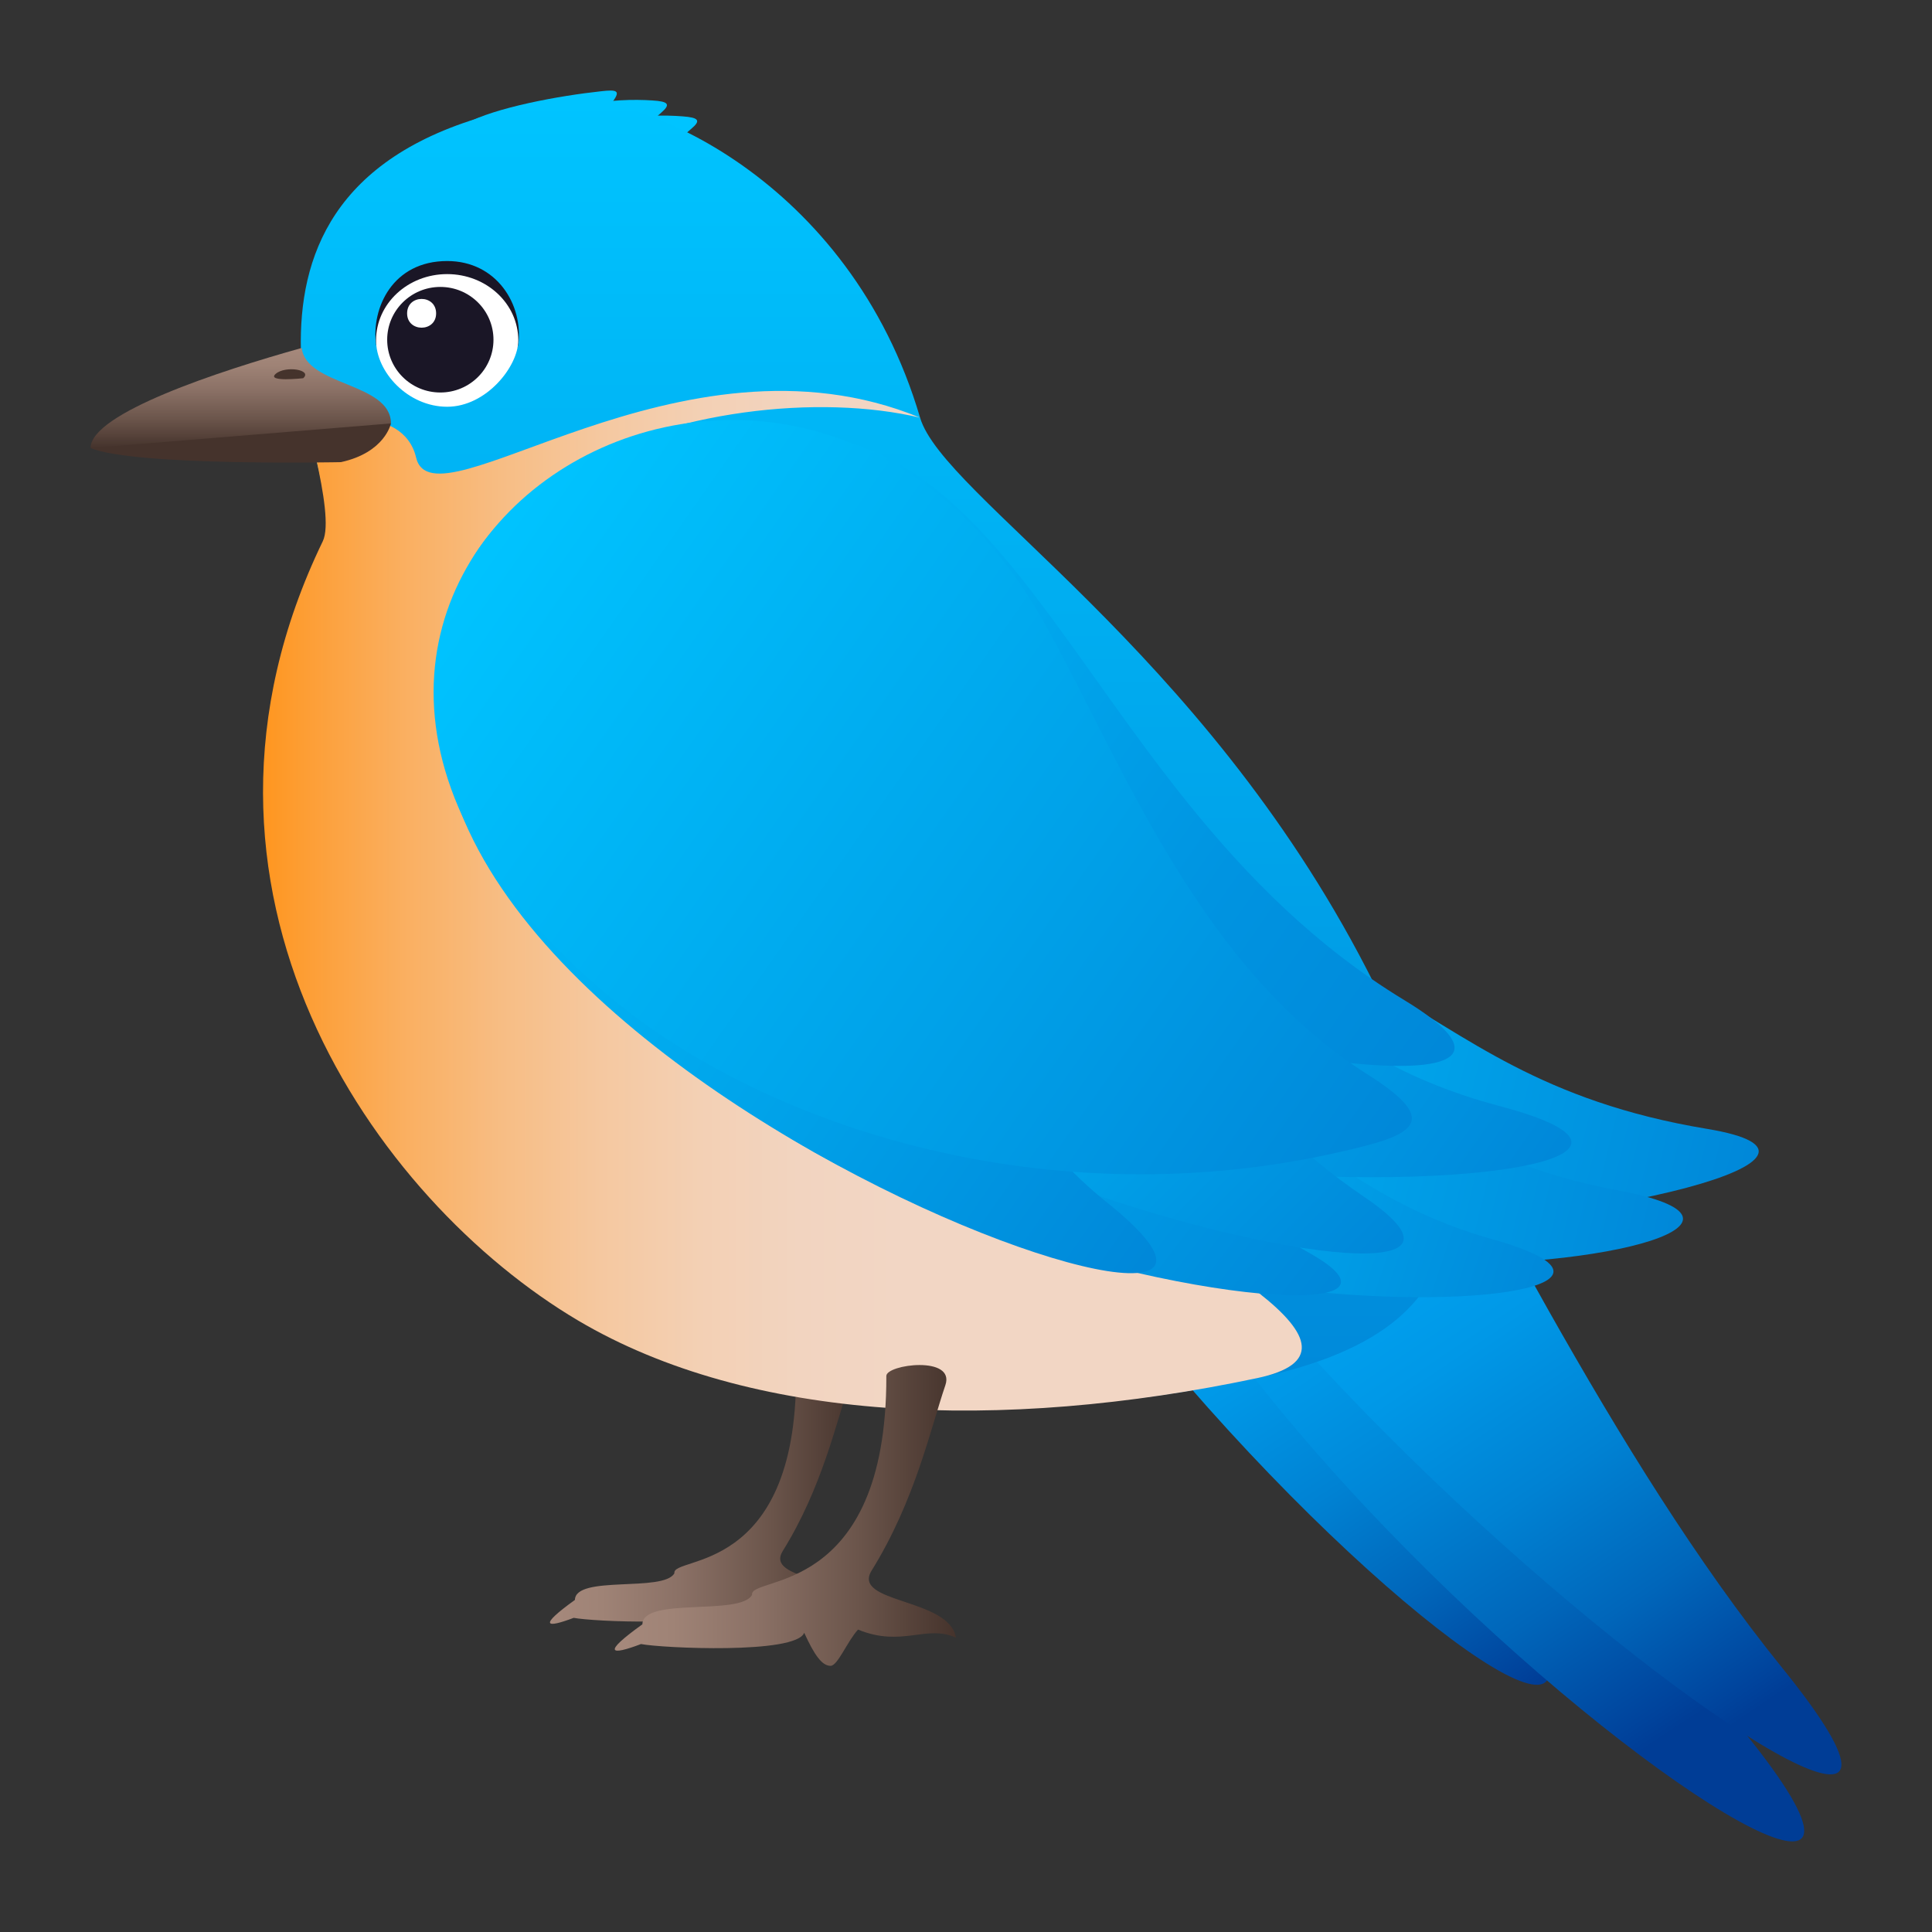 <?xml version="1.0" encoding="utf-8"?>
<!-- Generator: Adobe Illustrator 15.0.0, SVG Export Plug-In . SVG Version: 6.00 Build 0)  -->
<!DOCTYPE svg PUBLIC "-//W3C//DTD SVG 1.1//EN" "http://www.w3.org/Graphics/SVG/1.1/DTD/svg11.dtd">
<svg version="1.1" id="Layer_1" xmlns:x="http://ns.adobe.com/Extensibility/1.0/" xmlns:i="http://ns.adobe.com/AdobeIllustrator/10.0/" xmlns:graph="http://ns.adobe.com/Graphs/1.0/"
	 xmlns="http://www.w3.org/2000/svg" xmlns:xlink="http://www.w3.org/1999/xlink" xmlns:a="http://ns.adobe.com/AdobeSVGViewerExtensions/3.0/"
	 x="0px" y="0px" width="64px" height="64px" viewBox="0 0 64 64" enable-background="new 0 0 64 64" xml:space="preserve">
<rect x="0" y="0" width="64" height="64" fill="#333333" stroke="none"/>
<linearGradient id="SVGID_1_" gradientUnits="userSpaceOnUse" x1="18.218" y1="49.73" x2="28.461" y2="49.73">
	<stop  offset="0" style="stop-color:#A6897C"/>
	<stop  offset="0.169" style="stop-color:#9F8376"/>
	<stop  offset="0.417" style="stop-color:#8B7166"/>
	<stop  offset="0.712" style="stop-color:#6B554B"/>
	<stop  offset="1" style="stop-color:#45332C"/>
	<a:midPointStop  offset="0" style="stop-color:#A6897C"/>
	<a:midPointStop  offset="0.624" style="stop-color:#A6897C"/>
	<a:midPointStop  offset="1" style="stop-color:#45332C"/>
</linearGradient>
<path fill="url(#SVGID_1_)" d="M26.371,45.546c0.009,6.662-4.118,5.979-4.031,6.57c-0.354,0.64-3.279,0.051-3.295,0.883
	c-1.234,0.89-0.949,0.938-0.04,0.594c0.61,0.122,4.656,0.313,4.9-0.338c0.306,0.664,0.532,0.99,0.793,0.99
	c0.213,0,0.492-0.725,0.823-1.088c1.325,0.545,2.043-0.164,2.939,0.242c-0.194-1.201-3.147-1.021-2.53-2.02
	c1.303-2.096,1.771-4.264,2.213-5.559C28.449,44.925,26.369,45.196,26.371,45.546z"/>
<path fill="#00C4FF" d="M16.484,5.024c1.602-1.675,3.938-1.773,5.119-1.697c0.532,0.032,0.631,0.123,0.296,0.41
	c-0.49,0.421-0.983,1.063-1.329,1.979C20.142,6.852,15.801,5.742,16.484,5.024z"/>
<path fill="#00C4FF" d="M17.461,5.489c1.631-1.654,3.969-1.726,5.146-1.635c0.533,0.04,0.627,0.132,0.291,0.414
	c-0.498,0.415-1.004,1.051-1.365,1.961C21.082,7.358,16.764,6.197,17.461,5.489z"/>
<path fill="#00C4FF" d="M15.408,4.099c1.015-0.542,3.103-0.925,4.504-1.076c0.53-0.06,0.644-0.019,0.395,0.333
	c-0.365,0.517-0.675,1.252-0.772,2.213C19.415,6.767,14.52,4.577,15.408,4.099z"/>
<linearGradient id="SVGID_2_" gradientUnits="userSpaceOnUse" x1="51.577" y1="55.386" x2="33.633" y2="27.593">
	<stop  offset="0" style="stop-color:#003D96"/>
	<stop  offset="0.02" style="stop-color:#00439C"/>
	<stop  offset="0.143" style="stop-color:#0066BA"/>
	<stop  offset="0.274" style="stop-color:#0082D3"/>
	<stop  offset="0.414" style="stop-color:#0098E7"/>
	<stop  offset="0.568" style="stop-color:#00A7F4"/>
	<stop  offset="0.745" style="stop-color:#00B0FC"/>
	<stop  offset="1" style="stop-color:#00B3FF"/>
	<a:midPointStop  offset="0" style="stop-color:#003D96"/>
	<a:midPointStop  offset="0.224" style="stop-color:#003D96"/>
	<a:midPointStop  offset="1" style="stop-color:#00B3FF"/>
</linearGradient>
<path fill="url(#SVGID_2_)" d="M49.723,52.021c-9.877-15.151-11.51-39.722-18.981-31.134C20.301,32.892,59.584,67.152,49.723,52.021
	z"/>
<linearGradient id="SVGID_3_" gradientUnits="userSpaceOnUse" x1="55.394" y1="57.356" x2="33.462" y2="24.127">
	<stop  offset="0" style="stop-color:#003D96"/>
	<stop  offset="0.02" style="stop-color:#00439C"/>
	<stop  offset="0.143" style="stop-color:#0066BA"/>
	<stop  offset="0.274" style="stop-color:#0082D3"/>
	<stop  offset="0.414" style="stop-color:#0098E7"/>
	<stop  offset="0.568" style="stop-color:#00A7F4"/>
	<stop  offset="0.745" style="stop-color:#00B0FC"/>
	<stop  offset="1" style="stop-color:#00B3FF"/>
	<a:midPointStop  offset="0" style="stop-color:#003D96"/>
	<a:midPointStop  offset="0.224" style="stop-color:#003D96"/>
	<a:midPointStop  offset="1" style="stop-color:#00B3FF"/>
</linearGradient>
<path fill="url(#SVGID_3_)" d="M57.796,57.396c-11.304-13.972-15.547-40.27-21.585-30.214C27.777,41.233,69.09,71.353,57.796,57.396
	z"/>
<linearGradient id="SVGID_4_" gradientUnits="userSpaceOnUse" x1="56.815" y1="57.556" x2="36.092" y2="26.865">
	<stop  offset="0" style="stop-color:#003D96"/>
	<stop  offset="0.02" style="stop-color:#00439C"/>
	<stop  offset="0.143" style="stop-color:#0066BA"/>
	<stop  offset="0.274" style="stop-color:#0082D3"/>
	<stop  offset="0.414" style="stop-color:#0098E7"/>
	<stop  offset="0.568" style="stop-color:#00A7F4"/>
	<stop  offset="0.745" style="stop-color:#00B0FC"/>
	<stop  offset="1" style="stop-color:#00B3FF"/>
	<a:midPointStop  offset="0" style="stop-color:#003D96"/>
	<a:midPointStop  offset="0.224" style="stop-color:#003D96"/>
	<a:midPointStop  offset="1" style="stop-color:#00B3FF"/>
</linearGradient>
<path fill="url(#SVGID_4_)" d="M59.036,55.248c-11.302-13.976-18.458-39.052-23.94-28.723C28.959,38.087,70.33,69.198,59.036,55.248
	z"/>
<linearGradient id="SVGID_5_" gradientUnits="userSpaceOnUse" x1="28.959" y1="46.644" x2="28.959" y2="3.309">
	<stop  offset="0" style="stop-color:#0088D9"/>
	<stop  offset="0.407" style="stop-color:#00A2E9"/>
	<stop  offset="1" style="stop-color:#00C4FF"/>
	<a:midPointStop  offset="0" style="stop-color:#0088D9"/>
	<a:midPointStop  offset="0.473" style="stop-color:#0088D9"/>
	<a:midPointStop  offset="1" style="stop-color:#00C4FF"/>
</linearGradient>
<path fill="url(#SVGID_5_)" d="M30.479,13.836C28.157,5.921,21.092,2.948,18.438,3.342c-12.65,1.88-7.349,12.236-7.488,14.425
	c-0.463,7.205,2.79,22.025,8.369,25.566c5.582,3.539,13.812,4.117,22.321,2.32c8.512-1.796,7.02-6.994,3.629-13.556
	C39.781,21.479,31.236,16.415,30.479,13.836z"/>
<linearGradient id="SVGID_6_" gradientUnits="userSpaceOnUse" x1="8.712" y1="29.838" x2="43.123" y2="29.838">
	<stop  offset="0" style="stop-color:#FF961F"/>
	<stop  offset="0.042" style="stop-color:#FD9E35"/>
	<stop  offset="0.135" style="stop-color:#FAAF60"/>
	<stop  offset="0.23" style="stop-color:#F7BD84"/>
	<stop  offset="0.325" style="stop-color:#F5C8A0"/>
	<stop  offset="0.42" style="stop-color:#F3D0B4"/>
	<stop  offset="0.516" style="stop-color:#F2D4C0"/>
	<stop  offset="0.612" style="stop-color:#F2D6C4"/>
	<a:midPointStop  offset="0" style="stop-color:#FF961F"/>
	<a:midPointStop  offset="0.291" style="stop-color:#FF961F"/>
	<a:midPointStop  offset="0.612" style="stop-color:#F2D6C4"/>
</linearGradient>
<path fill="url(#SVGID_6_)" d="M30.479,13.836c-7.953-3.281-16.119,3.786-16.696,1.318c-0.418-1.792-3.39-1.493-3.319,0.002
	c0.261,1.169,0.447,2.32,0.229,2.773c-5.587,11.536,1.742,21.846,8.464,25.819c5.688,3.36,13.974,3.702,22.483,1.905
	c8.512-1.796-22.232-12.533-25.623-19.096C10.529,15.939,23.827,12.259,30.479,13.836z"/>
<linearGradient id="SVGID_7_" gradientUnits="userSpaceOnUse" x1="936.992" y1="-839.471" x2="936.992" y2="-876.132" gradientTransform="matrix(0.236 -0.972 0.746 0.181 462.613 1102.983)">
	<stop  offset="0" style="stop-color:#0088D9"/>
	<stop  offset="0.407" style="stop-color:#00A2E9"/>
	<stop  offset="1" style="stop-color:#00C4FF"/>
	<a:midPointStop  offset="0" style="stop-color:#0088D9"/>
	<a:midPointStop  offset="0.473" style="stop-color:#0088D9"/>
	<a:midPointStop  offset="1" style="stop-color:#00C4FF"/>
</linearGradient>
<path fill="url(#SVGID_7_)" d="M31.653,31.121C21.45,46.497,67.546,39.22,56.552,37.396C45.542,35.573,46.711,28.701,31.653,31.121z
	"/>
<linearGradient id="SVGID_8_" gradientUnits="userSpaceOnUse" x1="936.218" y1="-841.957" x2="936.218" y2="-876.216" gradientTransform="matrix(0.236 -0.972 0.746 0.181 462.613 1102.983)">
	<stop  offset="0" style="stop-color:#0088D9"/>
	<stop  offset="0.407" style="stop-color:#00A2E9"/>
	<stop  offset="1" style="stop-color:#00C4FF"/>
	<a:midPointStop  offset="0" style="stop-color:#0088D9"/>
	<a:midPointStop  offset="0.473" style="stop-color:#0088D9"/>
	<a:midPointStop  offset="1" style="stop-color:#00C4FF"/>
</linearGradient>
<path fill="url(#SVGID_8_)" d="M30.5,32.928c1.012,13.159,33.883,8.494,23.072,6.5C42.746,37.429,39.536,27.438,30.5,32.928z"/>
<linearGradient id="SVGID_9_" gradientUnits="userSpaceOnUse" x1="855.803" y1="-850.277" x2="855.803" y2="-880.168" gradientTransform="matrix(0.217 -0.65 0.729 0.242 485.77 804.216)">
	<stop  offset="0" style="stop-color:#0088D9"/>
	<stop  offset="0.407" style="stop-color:#00A2E9"/>
	<stop  offset="1" style="stop-color:#00C4FF"/>
	<a:midPointStop  offset="0" style="stop-color:#0088D9"/>
	<a:midPointStop  offset="0.473" style="stop-color:#0088D9"/>
	<a:midPointStop  offset="1" style="stop-color:#00C4FF"/>
</linearGradient>
<path fill="url(#SVGID_9_)" d="M30.383,32.82c-4.43,12.223,29.59,11.196,19.037,8.226C38.856,38.078,37.408,26.074,30.383,32.82z"/>
<linearGradient id="SVGID_10_" gradientUnits="userSpaceOnUse" x1="608.375" y1="-539.308" x2="608.375" y2="-566.434" gradientTransform="matrix(0.575 -0.819 0.819 0.575 140.885 850.105)">
	<stop  offset="0" style="stop-color:#0088D9"/>
	<stop  offset="0.407" style="stop-color:#00A2E9"/>
	<stop  offset="1" style="stop-color:#00C4FF"/>
	<a:midPointStop  offset="0" style="stop-color:#0088D9"/>
	<a:midPointStop  offset="0.473" style="stop-color:#0088D9"/>
	<a:midPointStop  offset="1" style="stop-color:#00C4FF"/>
</linearGradient>
<path fill="url(#SVGID_10_)" d="M26.729,26.794c-10.618,14.915,36.229,13.354,22.927,9.84
	C36.338,33.112,38.844,18.522,26.729,26.794z"/>
<linearGradient id="SVGID_11_" gradientUnits="userSpaceOnUse" x1="567.955" y1="-529.651" x2="567.955" y2="-559.233" gradientTransform="matrix(0.611 -0.792 0.792 0.611 116.646 815.932)">
	<stop  offset="0" style="stop-color:#0088D9"/>
	<stop  offset="0.407" style="stop-color:#00A2E9"/>
	<stop  offset="1" style="stop-color:#00C4FF"/>
	<a:midPointStop  offset="0" style="stop-color:#0088D9"/>
	<a:midPointStop  offset="0.473" style="stop-color:#0088D9"/>
	<a:midPointStop  offset="1" style="stop-color:#00C4FF"/>
</linearGradient>
<path fill="url(#SVGID_11_)" d="M22.01,23.161C9.963,39.503,51.454,46.042,43.369,41.503C32.114,35.188,34.958,15.898,22.01,23.161z
	"/>
<linearGradient id="SVGID_12_" gradientUnits="userSpaceOnUse" x1="465.918" y1="-483.857" x2="465.918" y2="-507.482" gradientTransform="matrix(0.706 -0.709 0.709 0.706 57.818 715.517)">
	<stop  offset="0" style="stop-color:#0088D9"/>
	<stop  offset="0.407" style="stop-color:#00A2E9"/>
	<stop  offset="1" style="stop-color:#00C4FF"/>
	<a:midPointStop  offset="0" style="stop-color:#0088D9"/>
	<a:midPointStop  offset="0.473" style="stop-color:#0088D9"/>
	<a:midPointStop  offset="1" style="stop-color:#00C4FF"/>
</linearGradient>
<path fill="url(#SVGID_12_)" d="M28.089,26.813c-15.654,8.704,26.197,18.999,17.104,12.837
	C36.083,33.478,38.898,24.972,28.089,26.813z"/>
<linearGradient id="SVGID_13_" gradientUnits="userSpaceOnUse" x1="612.375" y1="-544.264" x2="612.375" y2="-577.859" gradientTransform="matrix(0.575 -0.819 0.819 0.575 140.885 850.105)">
	<stop  offset="0" style="stop-color:#0088D9"/>
	<stop  offset="0.277" style="stop-color:#0094E1"/>
	<stop  offset="0.777" style="stop-color:#00B4F5"/>
	<stop  offset="1" style="stop-color:#00C4FF"/>
	<a:midPointStop  offset="0" style="stop-color:#0088D9"/>
	<a:midPointStop  offset="0.576" style="stop-color:#0088D9"/>
	<a:midPointStop  offset="1" style="stop-color:#00C4FF"/>
</linearGradient>
<path fill="url(#SVGID_13_)" d="M46.522,33.132c-11.791-7.154-12.688-22.753-24.741-17.808
	C2.996,28.661,58.296,40.278,46.522,33.132z"/>
<linearGradient id="SVGID_14_" gradientUnits="userSpaceOnUse" x1="606.727" y1="-548.307" x2="606.727" y2="-579.788" gradientTransform="matrix(0.575 -0.819 0.819 0.575 140.885 850.105)">
	<stop  offset="0" style="stop-color:#0088D9"/>
	<stop  offset="0.407" style="stop-color:#00A2E9"/>
	<stop  offset="1" style="stop-color:#00C4FF"/>
	<a:midPointStop  offset="0" style="stop-color:#0088D9"/>
	<a:midPointStop  offset="0.473" style="stop-color:#0088D9"/>
	<a:midPointStop  offset="1" style="stop-color:#00C4FF"/>
</linearGradient>
<path fill="url(#SVGID_14_)" d="M36.674,39.836c-10.215-8.169-5.992-28.789-20.21-21.659C5.468,33.371,46.864,47.998,36.674,39.836z
	"/>
<linearGradient id="SVGID_15_" gradientUnits="userSpaceOnUse" x1="609.369" y1="-544.067" x2="609.369" y2="-580.286" gradientTransform="matrix(0.575 -0.819 0.819 0.575 140.885 850.105)">
	<stop  offset="0" style="stop-color:#0088D9"/>
	<stop  offset="0.407" style="stop-color:#00A2E9"/>
	<stop  offset="1" style="stop-color:#00C4FF"/>
	<a:midPointStop  offset="0" style="stop-color:#0088D9"/>
	<a:midPointStop  offset="0.473" style="stop-color:#0088D9"/>
	<a:midPointStop  offset="1" style="stop-color:#00C4FF"/>
</linearGradient>
<path fill="url(#SVGID_15_)" d="M45.336,35.614c-5.507-3.481-8.009-9.98-10.614-14.753c-8.676-15.89-30.885-1.386-14.47,12.204
	c5.244,4.342,14.555,7.271,24.099,5.104C46.719,37.634,47.878,37.223,45.336,35.614z"/>
<linearGradient id="SVGID_16_" gradientUnits="userSpaceOnUse" x1="20.365" y1="50.201" x2="31.669" y2="50.201">
	<stop  offset="0" style="stop-color:#A6897C"/>
	<stop  offset="0.169" style="stop-color:#9F8376"/>
	<stop  offset="0.417" style="stop-color:#8B7166"/>
	<stop  offset="0.712" style="stop-color:#6B554B"/>
	<stop  offset="1" style="stop-color:#45332C"/>
	<a:midPointStop  offset="0" style="stop-color:#A6897C"/>
	<a:midPointStop  offset="0.624" style="stop-color:#A6897C"/>
	<a:midPointStop  offset="1" style="stop-color:#45332C"/>
</linearGradient>
<path fill="url(#SVGID_16_)" d="M29.361,45.581c0.014,7.352-4.543,6.599-4.448,7.25c-0.387,0.709-3.617,0.057-3.633,0.977
	c-1.365,0.979-1.052,1.035-0.045,0.653c0.672,0.134,5.138,0.347,5.405-0.374c0.336,0.734,0.587,1.096,0.874,1.096
	c0.236,0,0.546-0.801,0.91-1.201c1.462,0.6,2.255-0.18,3.244,0.268c-0.216-1.325-3.477-1.127-2.791-2.228
	c1.437-2.315,1.952-4.707,2.439-6.134C31.655,44.897,29.359,45.196,29.361,45.581z"/>
<path fill="#45332C" d="M3,14.842c0,0,5.696-1.903,9.95-0.815c0,0-0.192,0.963-1.657,1.282C11.293,15.309,4.469,15.452,3,14.842z"/>
<linearGradient id="SVGID_17_" gradientUnits="userSpaceOnUse" x1="7.975" y1="14.842" x2="7.975" y2="11.527">
	<stop  offset="0" style="stop-color:#45332C"/>
	<stop  offset="0.288" style="stop-color:#6B554B"/>
	<stop  offset="0.583" style="stop-color:#8B7166"/>
	<stop  offset="0.831" style="stop-color:#9F8376"/>
	<stop  offset="1" style="stop-color:#A6897C"/>
	<a:midPointStop  offset="0" style="stop-color:#45332C"/>
	<a:midPointStop  offset="0.376" style="stop-color:#45332C"/>
	<a:midPointStop  offset="1" style="stop-color:#A6897C"/>
</linearGradient>
<path fill="url(#SVGID_17_)" d="M12.95,14.027L3,14.842c0-1.148,4.256-2.551,6.995-3.315C10.139,12.794,12.95,12.669,12.95,14.027z"
	/>
<path fill="#45332C" d="M9.133,12.384c-0.323,0.283,0.91,0.145,0.91,0.145C10.363,12.248,9.455,12.103,9.133,12.384z"/>
<path fill="#1A1626" d="M14.813,8.647c-1.807,0-2.515,1.554-2.356,2.762c0.119,0.903,4.598,0.903,4.713,0
	C17.338,10.1,16.462,8.647,14.813,8.647z"/>
<path fill="#FFFFFF" d="M14.813,9.08c-1.305,0-2.356,0.98-2.356,2.196c0,1.046,1.052,2.198,2.356,2.198
	c1.301,0,2.356-1.342,2.356-2.198C17.17,10.06,16.114,9.08,14.813,9.08z"/>
<path fill="#1A1626" d="M14.587,9.505c0.973,0,1.76,0.784,1.76,1.749c0,0.966-0.787,1.748-1.76,1.748
	c-0.974,0-1.761-0.782-1.761-1.748C12.826,10.289,13.613,9.505,14.587,9.505z"/>
<path fill="#FFFFFF" d="M14.447,10.381c0,0.632-0.961,0.632-0.961,0C13.486,9.743,14.447,9.743,14.447,10.381z"/>
</svg>

